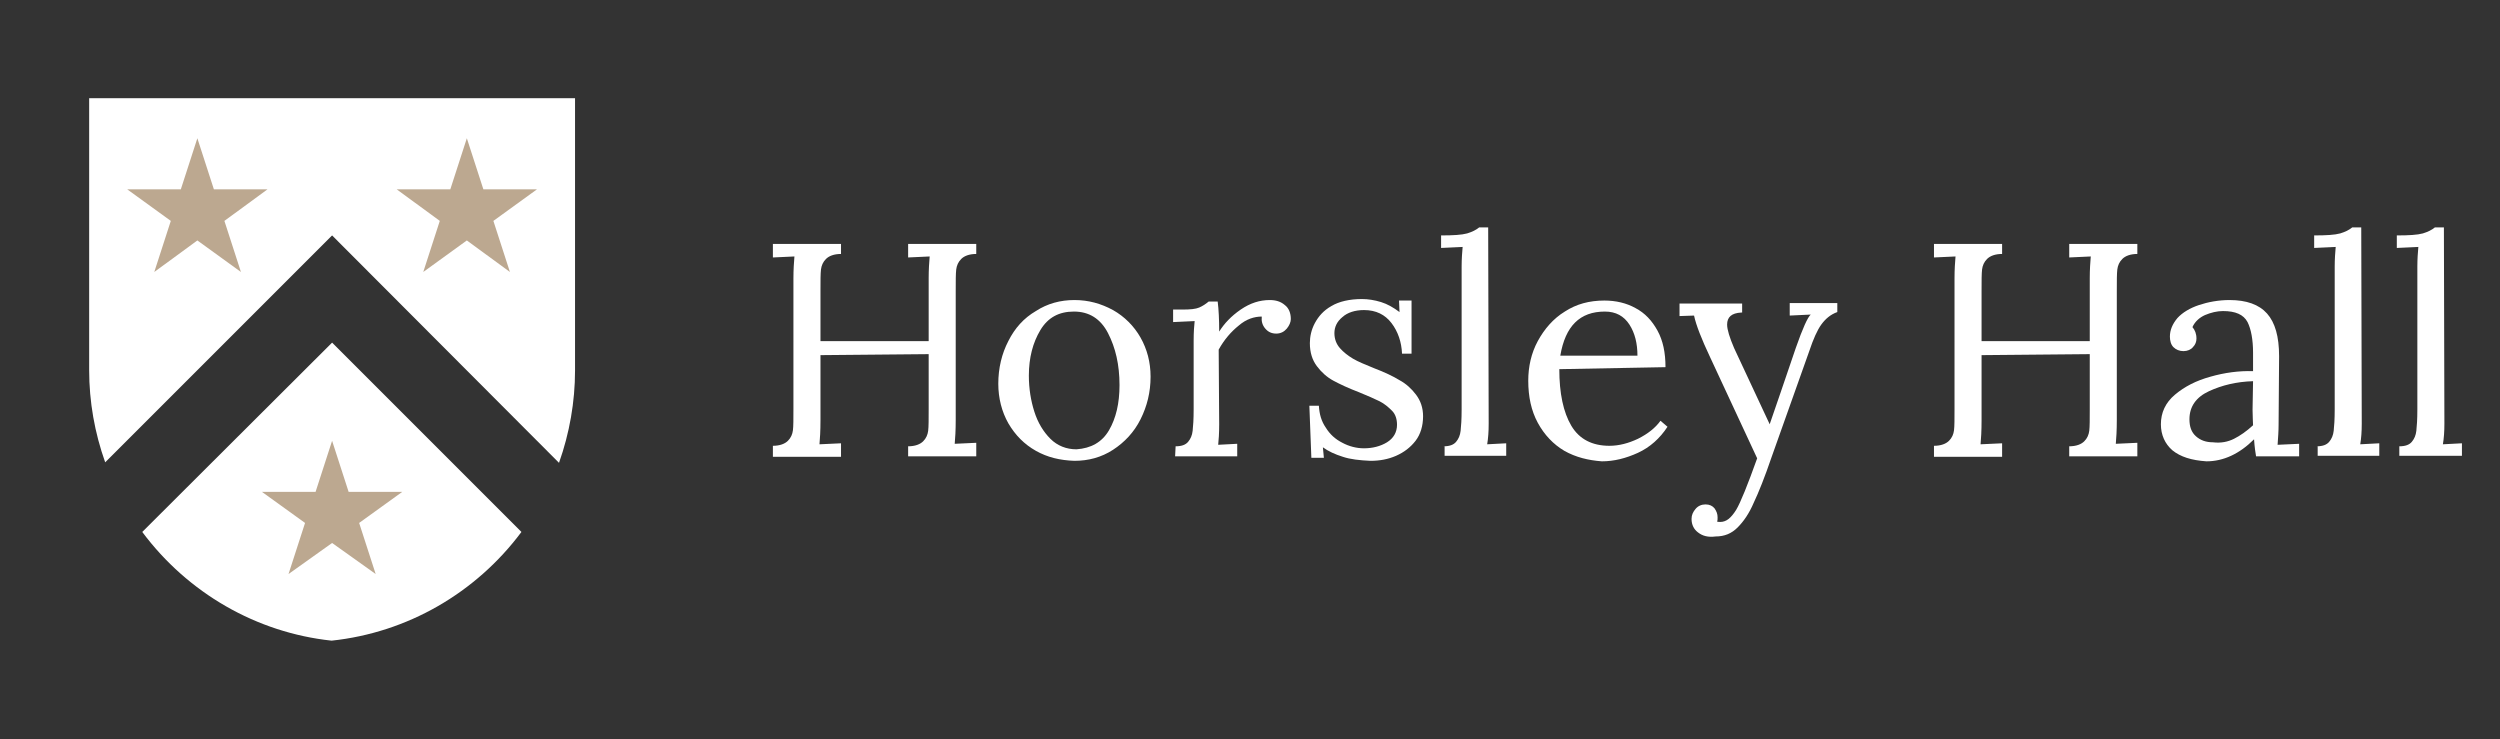 <?xml version="1.0" encoding="utf-8"?>
<!-- Generator: Adobe Illustrator 21.0.0, SVG Export Plug-In . SVG Version: 6.00 Build 0)  -->
<svg version="1.1" id="Layer_1" xmlns="http://www.w3.org/2000/svg" xmlns:xlink="http://www.w3.org/1999/xlink" x="0px" y="0px"
	 viewBox="0 0 499.1 147.6" style="enable-background:new 0 0 499.1 147.6;" xml:space="preserve">
<rect x="0" y="0" width="499.1" height="147.6" fill="#333333" stroke="none"/>
<style type="text/css">
	.st0{fill:#FFFFFF;}
	.st1{fill:#BCA890;}
	.st2{display:none;}
	.st3{display:inline;fill:#9A9A67;}
</style>
<title>logo-green</title>
<path class="st0" d="M28.4,106.2c9.1,12.2,22.8,20.1,37.8,21.7c15.1-1.6,28.8-9.5,37.9-21.7L66.3,68.4L28.4,106.2z"/>
<path class="st0" d="M111.6,92.4c2.1-5.9,3.2-12.2,3.2-18.4V19.6h-97v54.3c0,6.3,1.1,12.5,3.2,18.4L66.3,47L111.6,92.4z"/>
<polygon class="st1" points="39.4,27.6 42.7,37.8 53.4,37.8 44.8,44.1 48.1,54.3 39.4,48 30.8,54.3 34.1,44.1 25.4,37.8 36.1,37.8 
	"/>
<polygon class="st1" points="93.2,27.6 96.5,37.8 107.2,37.8 98.5,44.1 101.8,54.3 93.2,48 84.5,54.3 87.8,44.1 79.2,37.8 
	89.9,37.8 "/>
<polygon class="st1" points="66.3,88 69.6,98.2 80.3,98.2 71.7,104.4 75,114.6 66.3,108.4 57.6,114.6 60.9,104.4 52.3,98.2 63,98.2 
	"/>
<g class="st2">
	<path class="st3" d="M204.5,87.4l-0.5,2c-0.9,0.1-1.9,0.2-2.8,0.2c-1,0-2.4-0.1-4.1-0.3c-1.8-0.2-3.4-0.3-4.6-0.3
		c-1.1,0-2.1,0.2-3.2,0.5c1-2.7,2.1-6.5,3.3-11.4l2.7-10.7l-9.6,0.4c-1.7,0.1-3.4,0.2-5.2,0.4c-1.6,6.3-3.3,11-5,14.1
		c-1.4,2.7-3.4,5-5.9,6.7c-1.9,1.3-4.1,2.1-6.3,2.2c-1.8,0.1-3.6-0.4-5.1-1.4c-0.9-0.5-1.5-1.4-1.5-2.5c0-0.6,0.2-1.1,0.6-1.5
		c0.4-0.4,0.9-0.6,1.5-0.6c0.9,0,1.9,0.7,2.9,2c0.4,0.6,0.9,1.1,1.4,1.5c0.4,0.2,0.8,0.3,1.2,0.3c1.9,0,3.6-1.5,5.2-4.5
		c1.6-3,4-10.4,7.2-22.2l3.5-13c-4.8,0-8.3,0.8-10.7,2.3s-3.6,3.3-3.6,5.3c0.1,0.9,0.4,1.8,1,2.5c0.5,0.7,0.8,1.5,0.9,2.3
		c0,0.6-0.2,1.2-0.7,1.7c-0.4,0.4-1,0.7-1.7,0.7c-0.9,0-1.7-0.5-2.1-1.2c-0.7-1-1-2.2-0.9-3.5c0-2.7,1.1-5.4,3-7.3
		c2.4-2.3,5.4-3.9,8.7-4.5c2.2-0.5,6.5-0.8,13.1-0.8c-1.8,3.5-3.7,9.6-5.9,18.4c5,0.1,9.9-0.2,14.9-0.7c2.1-6.9,3.9-11.7,5.4-14.4
		c1.2-2.4,3-4.4,5.3-5.9c2-1.2,4.3-1.8,6.6-1.8c1.7-0.1,3.4,0.3,4.8,1.2c1,0.6,1.6,1.6,1.7,2.7c0,0.6-0.2,1.1-0.6,1.5
		c-0.4,0.4-1,0.6-1.6,0.6c-0.8,0-1.8-0.6-2.8-1.8s-2-1.8-2.8-1.8c-1.8,0-3.5,1.7-5.3,5c-3.1,5.9-6.7,18.3-10.7,37.3
		c0.4,0,1,0.1,1.7,0.3c1.1,0.2,2.2,0.3,3.3,0.4C202.3,87.8,203.4,87.7,204.5,87.4z"/>
	<path class="st3" d="M228.9,59.1c2.3,0,4.4,1,5.8,2.8c1.5,1.9,2.3,4.4,2.3,7.7c0,5.3-2,10.3-5.6,14.2c-3.7,4.2-7.6,6.3-11.8,6.3
		c-2.3,0.1-4.6-0.8-6.1-2.5c-1.6-1.9-2.5-4.3-2.3-6.8c0-4.9,1.5-9.8,4.3-13.8C219,61.7,223.5,59.1,228.9,59.1z M225.9,61.7
		c-2,0-4,1.4-5.9,4.3c-1.9,2.9-2.9,6.9-2.8,12c-0.1,2.5,0.4,5.1,1.7,7.3c0.7,1.2,2,2,3.4,2c2,0,3.8-1.2,5.4-3.7
		c2.2-3.6,3.3-7.8,3.1-12c0-3.6-0.5-6.1-1.4-7.6C228.7,62.7,227.4,61.8,225.9,61.7z"/>
	<path class="st3" d="M246.9,89h-5.3l2.5-9.6c1.2-4.7,2.3-9.2,3.2-13.4c0.2-0.7,0.3-1.3,0.3-2c0-0.6-0.3-0.9-0.8-0.9
		c-0.6,0.1-1.2,0.4-1.6,0.7c-1.4,1.1-2.8,2.3-4,3.6l-1.1-1.2c2-2.2,4.3-4,6.8-5.5c1.6-1,3.4-1.6,5.2-1.8c0.4,0,0.7,0.1,1,0.3
		c0.2,0.2,0.4,0.5,0.4,0.8c-0.1,0.8-0.3,1.7-0.5,2.5l-1.5,6.4c2.2-3.6,5-6.9,8.1-9.7c1.5-1.3,2.7-1.9,3.6-1.9c0.7,0,1.3,0.2,1.8,0.7
		c0.9,0.8,0.9,2.3,0.1,3.2l-0.1,0.1c-1.1,0.7-2.2,1.3-3.5,1.6c-1.5,0.5-3,1.2-4.3,2.1c-1.4,1.1-2.6,2.4-3.6,3.8
		c-1.1,1.4-2,2.9-2.8,4.5c-1,2.9-1.8,5.9-2.4,8.8L246.9,89z"/>
	<path class="st3" d="M277.9,59.1c1.7-0.1,3.4,0.3,4.9,1.2c1,0.6,1.7,1.7,1.7,2.8c0,0.6-0.3,1.2-0.7,1.7c-0.5,0.5-1.1,0.7-1.8,0.7
		c-0.4,0-0.8-0.1-1.2-0.3c-0.5-0.4-1-0.9-1.4-1.5c-1.2-1.6-2.3-2.3-3.4-2.3c-1,0-1.9,0.4-2.6,1.1c-0.7,0.7-1.1,1.7-1.1,2.8
		c0,1,0.2,2,0.7,2.8c1,1.6,2.2,3.1,3.6,4.4c2.7,2.8,4,5.5,4,8c0,2.6-1.2,5-3.2,6.6c-2.3,1.9-5.3,3-8.3,2.8c-2.8,0-4.9-0.6-6.3-1.7
		c-1.3-1-2.1-2.6-2.1-4.3c0-0.8,0.3-1.5,0.8-2.1c0.5-0.5,1.2-0.8,1.9-0.8c0.6,0,1.2,0.2,1.7,0.7c0.5,0.4,0.7,1,0.7,1.6
		c0,0.2,0,0.6,0,0.9c0,0.4,0,0.6,0,0.8c0,0.8,0.4,1.5,1,2c0.7,0.6,1.7,0.9,2.6,0.8c1.2,0,2.3-0.2,3.4-0.7c1.8-0.8,3-2.6,3.1-4.6
		c0-0.9-0.3-1.8-0.8-2.6c-1-1.5-2.2-2.9-3.4-4.2c-2.6-2.8-3.8-5.4-3.8-7.9c0-2.3,1-4.6,2.8-6.1C272.6,59.9,275.2,59,277.9,59.1z"/>
	<path class="st3" d="M300.4,80.4l1.2,1.3c-1.9,2.2-4.2,4.1-6.6,5.7c-2.5,1.7-4.6,2.6-6.3,2.6c-0.7,0-1.4-0.3-1.8-0.8
		c-0.5-0.7-0.8-1.5-0.7-2.3c0-1.9,0.7-5.8,2.2-11.8l3.8-15.6c1.4-5.7,2.6-9.4,3.5-11.4c2.8-5.6,8.5-9.2,14.8-9.2
		c0.9,0,1.7,0.2,2.4,0.7c0.5,0.4,0.9,1.1,0.9,1.8s-0.3,1.4-0.9,1.9c-0.7,0.5-1.6,0.8-2.5,0.7c-1,0-2-0.2-3-0.4s-2.1-0.3-3.2-0.3
		c-0.8-0.1-1.6,0.2-2.2,0.6c-0.9,1-1.6,2.2-1.9,3.6c-0.6,1.8-1.5,5.4-2.7,10.8L294,73.2c-1.8,7.5-2.6,11.4-2.6,11.7
		c0,0.8,0.3,1.1,0.8,1.1c0.8-0.1,1.6-0.4,2.3-0.9C296.6,83.8,298.6,82.2,300.4,80.4z"/>
	<path class="st3" d="M321.7,80.1l1.1,1.6c-5.8,5.5-10.8,8.3-15,8.3c-1.5,0.1-2.9-0.5-3.9-1.7c-0.9-1.1-1.3-3-1.3-5.5
		c0.1-5.4,1.7-10.7,4.6-15.2c3.5-5.7,7.6-8.6,12.4-8.6c1.4-0.1,2.8,0.4,3.9,1.3c0.9,0.9,1.4,2.2,1.3,3.5c0,1.7-0.6,3.2-1.6,4.6
		c-1.6,1.9-3.5,3.5-5.7,4.7c-1.4,0.8-4.3,2.2-8.8,4.2c-0.2,1.2-0.3,2.4-0.3,3.7c-0.1,1.2,0.2,2.5,0.8,3.5c0.6,0.7,1.4,1.1,2.3,1
		c1.1,0,2.2-0.3,3.2-0.8C317.2,83.3,319.5,81.8,321.7,80.1z M309.3,74.9c3.2-1.3,6.1-3.2,8.6-5.6c1.2-1.1,1.9-2.5,2-4.1
		c0-0.9-0.2-1.8-0.8-2.4c-0.5-0.6-1.3-0.9-2.1-0.9c-0.9,0-1.9,0.4-2.6,1c-1.3,1.1-2.2,2.5-2.8,4C310.5,69.5,309.7,72.2,309.3,74.9
		L309.3,74.9z"/>
	<path class="st3" d="M327.7,66.4l-1.1-1.7l2.6-1.8c1.7-1.2,3.5-2.4,5.4-3.4c0.5-0.3,1.1-0.4,1.6-0.4c0.6,0,1.1,0.4,1.4,0.8
		c2.4,3.2,4.2,6.8,5.3,10.7c1.4,4.2,2.1,8.6,2.1,13c0,0.5,0,1.4-0.1,2.5c4-7.4,6-13.3,6-17.6c-0.1-1.2-0.3-2.4-0.6-3.6
		c-0.3-1.2-0.5-2.3-0.6-3.5c0-0.6,0.2-1.3,0.7-1.7c0.4-0.5,1-0.7,1.7-0.7c0.8,0,1.5,0.4,2,1c0.6,0.8,0.8,1.8,0.8,2.7
		c-0.1,3.9-0.9,7.8-2.1,11.4c-1.7,5.1-3.9,10.1-6.6,14.8c-2.3,4.2-5,8.2-8.2,11.7c-2.1,2.2-4.5,4.1-7.2,5.5c-2,1-4.3,1.6-6.6,1.7
		c-1.2,0.1-2.5-0.2-3.5-0.9c-0.7-0.5-1.2-1.2-1.2-2.1c0-0.7,0.4-1.4,0.9-1.8c0.7-0.5,1.6-0.8,2.5-0.8c1.1,0,2.2,0.2,3.3,0.5
		c1,0.3,2,0.4,3.1,0.5c1.7-0.1,3.3-0.7,4.6-1.8c2.1-1.6,3.9-3.6,5.3-5.9c1.2-2.1,1.9-4.5,1.9-7c-0.1-4-0.6-8-1.4-11.9
		c-1-4.6-2.3-8.2-4.1-10.6c-0.6-1.1-1.6-1.8-2.8-1.9C331.6,64,329.9,64.8,327.7,66.4z"/>
	<path class="st3" d="M416,87.4l-0.5,2c-0.9,0.1-1.9,0.2-2.8,0.2c-1,0-2.4-0.1-4.1-0.3c-1.8-0.2-3.4-0.3-4.6-0.3
		c-1.1,0-2.1,0.2-3.2,0.5c1-2.7,2.1-6.5,3.3-11.4l2.7-10.7l-9.6,0.4c-1.7,0.1-3.4,0.2-5.2,0.4c-1.6,6.3-3.3,11-5,14.1
		c-1.4,2.7-3.4,5-5.9,6.7c-1.9,1.3-4.1,2.1-6.3,2.2c-1.8,0.1-3.6-0.4-5.1-1.4c-0.9-0.5-1.5-1.4-1.5-2.5c0-0.6,0.2-1.1,0.6-1.5
		s0.9-0.6,1.5-0.6c0.9,0,1.9,0.7,2.9,2c0.4,0.6,0.9,1.1,1.4,1.5c0.4,0.2,0.8,0.3,1.2,0.3c1.9,0,3.6-1.5,5.2-4.5s4-10.4,7.2-22.2
		l3.5-13c-4.8,0-8.3,0.8-10.7,2.3s-3.6,3.3-3.6,5.3c0.1,0.9,0.4,1.8,1,2.5c0.5,0.7,0.8,1.5,0.9,2.3c0,0.6-0.2,1.2-0.7,1.7
		c-0.4,0.4-1,0.7-1.7,0.7c-0.9,0-1.7-0.5-2.1-1.2c-0.7-1-1-2.2-0.9-3.5c0-2.7,1.1-5.4,3-7.3c2.4-2.3,5.4-3.9,8.7-4.5
		c2.2-0.5,6.5-0.8,13.1-0.8c-1.8,3.4-3.8,9.5-6,18.3c5,0.1,9.9-0.2,14.9-0.7c2.1-6.9,3.9-11.7,5.5-14.4c1.2-2.4,3.1-4.4,5.3-5.9
		c2-1.2,4.3-1.8,6.6-1.8c1.7-0.1,3.4,0.3,4.8,1.2c1,0.6,1.6,1.6,1.7,2.7c0,0.6-0.2,1.1-0.6,1.5s-1,0.6-1.6,0.6
		c-0.8,0-1.8-0.6-2.8-1.8s-2-1.8-2.9-1.8c-1.8,0-3.5,1.7-5.3,5c-3.1,5.9-6.7,18.3-10.7,37.3c0.4,0,1,0.1,1.7,0.3
		c1.1,0.2,2.2,0.3,3.3,0.4C413.8,87.8,414.9,87.7,416,87.4z"/>
	<path class="st3" d="M447,58.5l2.4-0.5l-2.7,9c-1.1,3.6-2.1,7.7-3,12.4c-0.4,1.6-0.6,3.3-0.8,4.9c0,0.7,0.3,1.1,0.9,1.1
		c0.7-0.1,1.3-0.4,1.8-0.8c1.5-0.9,3-2,4.2-3.3l1.1,1.4c-2.7,2.5-4.4,4-5.2,4.5c-1.3,1-2.8,1.7-4.4,2.3c-0.8,0.3-1.7,0.5-2.6,0.5
		c-0.5,0-1-0.1-1.4-0.4s-0.6-0.8-0.5-1.3c0-0.5,0.1-1,0.3-1.5l1.4-4.8c-2.1,2.5-4.5,4.6-7.3,6.3c-1.4,1-3.1,1.6-4.8,1.6
		c-1.2,0.1-2.4-0.5-3.2-1.5c-1.1-1.5-1.6-3.3-1.5-5.1c0.1-2.9,0.8-5.8,2-8.4c1.3-3.1,3.2-5.9,5.4-8.4c2-2.3,4.4-4.2,7.1-5.6
		c2.4-1,4.9-1.4,7.5-1.3c0.8,0,1.6,0,2.3,0.1L447,58.5z M442.6,63.9c-1.1-0.2-2.1-0.4-3.2-0.4c-2,0-4,0.6-5.6,1.8
		c-1.6,1.2-3.1,3.3-4.4,6.3c-1.3,2.9-2,6-2,9.1c-0.1,1.2,0.2,2.4,0.8,3.5c0.5,0.7,1.3,1.1,2.1,1.1c1.6,0,3.4-0.9,5.3-2.7
		c2.1-2.1,3.5-4.8,4.1-7.6L442.6,63.9z"/>
	<path class="st3" d="M468.1,80.4l1.2,1.3c-1.9,2.2-4.2,4.1-6.6,5.7c-2.5,1.7-4.6,2.6-6.3,2.6c-0.7,0-1.4-0.3-1.8-0.8
		c-0.5-0.7-0.8-1.5-0.7-2.3c0-1.9,0.7-5.8,2.2-11.8l3.8-15.6c1.4-5.7,2.6-9.4,3.5-11.4c2.8-5.6,8.5-9.2,14.8-9.2
		c0.9,0,1.7,0.2,2.4,0.7c0.5,0.4,0.9,1.1,0.9,1.8s-0.3,1.4-0.9,1.9c-0.7,0.5-1.6,0.8-2.5,0.7c-1,0-2-0.2-3-0.4s-2.1-0.3-3.2-0.3
		c-0.8-0.1-1.6,0.2-2.2,0.6c-0.9,1-1.6,2.2-1.9,3.6c-0.6,1.8-1.5,5.4-2.7,10.8l-3.5,14.9c-1.8,7.5-2.6,11.4-2.6,11.7
		c0,0.8,0.3,1.1,0.8,1.1c0.8-0.1,1.6-0.4,2.3-0.9C464.4,83.8,466.3,82.2,468.1,80.4z"/>
	<path class="st3" d="M485.6,80.4l1.2,1.3c-1.9,2.2-4.2,4.1-6.6,5.7c-2.5,1.7-4.6,2.6-6.3,2.6c-0.7,0-1.4-0.3-1.8-0.8
		c-0.5-0.7-0.8-1.5-0.7-2.3c0-1.9,0.7-5.8,2.2-11.8l3.8-15.6c1.4-5.7,2.6-9.4,3.5-11.4c2.8-5.6,8.5-9.2,14.8-9.2
		c0.9,0,1.7,0.2,2.4,0.7c0.5,0.4,0.9,1.1,0.9,1.8s-0.3,1.4-0.9,1.9c-0.7,0.5-1.6,0.8-2.5,0.7c-1,0-2-0.2-3-0.4s-2.1-0.3-3.2-0.3
		c-0.8-0.1-1.6,0.2-2.2,0.6c-0.9,1-1.6,2.2-1.9,3.6c-0.6,1.8-1.5,5.4-2.7,10.8L479,73.2c-1.8,7.5-2.6,11.4-2.6,11.7
		c0,0.8,0.3,1.1,0.8,1.1c0.8-0.1,1.6-0.4,2.3-0.9C481.8,83.8,483.8,82.2,485.6,80.4z"/>
</g>
<g>
	<path class="st0" d="M154.3,89c1.4,0,2.4-0.4,3-1s0.9-1.3,1-2.1c0.1-0.8,0.1-2.3,0.1-4.3V55.5c0-1.7,0.1-3.1,0.2-4.3l-4.3,0.2v-2.7
		h13.6v2c-1.4,0-2.4,0.4-3,1s-0.9,1.3-1,2.1s-0.1,2.3-0.1,4.3v10h21.6V55.5c0-1.7,0.1-3.1,0.2-4.3l-4.3,0.2v-2.7h13.6v2
		c-1.4,0-2.4,0.4-3,1s-0.9,1.3-1,2.1s-0.1,2.3-0.1,4.3v25.7c0,2.1-0.1,3.7-0.2,4.8l4.3-0.2v2.7h-13.6v-2c1.4,0,2.4-0.4,3-1
		s0.9-1.3,1-2.1c0.1-0.8,0.1-2.3,0.1-4.3v-11l-21.6,0.2v13c0,2.1-0.1,3.7-0.2,4.8l4.3-0.2v2.7h-13.6V89z"/>
	<path class="st0" d="M206.8,90c-2.3-1.3-4.1-3.1-5.5-5.5c-1.3-2.3-2-5-2-7.9c0-3.1,0.7-6,2-8.5c1.3-2.6,3.1-4.6,5.5-6
		c2.3-1.5,4.9-2.2,7.7-2.2s5.3,0.7,7.7,2c2.3,1.3,4.2,3.2,5.5,5.5c1.3,2.3,2,4.9,2,7.8c0,3.1-0.7,5.9-2,8.5s-3.2,4.6-5.5,6.1
		s-4.9,2.2-7.7,2.2C211.6,91.9,209.1,91.3,206.8,90z M221.4,85.9c1.4-2.4,2.1-5.4,2.1-9c0-4.1-0.8-7.5-2.3-10.4s-3.8-4.3-6.8-4.3
		s-5.2,1.2-6.7,3.7s-2.3,5.5-2.3,9.1c0,2.6,0.4,5,1.1,7.2c0.7,2.2,1.8,4,3.2,5.4s3.2,2.1,5.2,2.1C217.8,89.5,220,88.3,221.4,85.9z"
		/>
	<path class="st0" d="M234.7,89.1c1.2,0,2-0.3,2.5-0.9s0.8-1.3,0.9-2.2c0.1-0.9,0.2-2.3,0.2-4.3V68c0-1.7,0.1-3,0.2-3.9l-4.3,0.2
		v-2.5h1.9c1.5,0,2.6-0.1,3.3-0.4c0.7-0.3,1.3-0.7,1.9-1.2h1.8c0.2,1.6,0.3,3.6,0.3,6c1-1.6,2.4-3.1,4.3-4.4
		c1.9-1.3,3.8-1.9,5.8-1.9c1.2,0,2.2,0.3,3,1c0.8,0.6,1.2,1.6,1.2,2.8c0,0.6-0.3,1.3-0.8,1.9s-1.2,1-2.1,1c-0.9,0-1.6-0.3-2.2-1
		c-0.6-0.7-0.8-1.5-0.7-2.4c-1.5,0-3.1,0.5-4.6,1.8c-1.5,1.2-2.9,2.8-4,4.8l0.1,14.9c0,1.8-0.1,3.2-0.2,4.1l3.8-0.2v2.5h-12.4
		L234.7,89.1L234.7,89.1z"/>
	<path class="st0" d="M268.1,91.2c-1.6-0.5-2.9-1.1-4-1.9l0.2,2.1h-2.5L261.4,81h1.9c0.1,1.7,0.5,3.1,1.4,4.4c0.8,1.3,1.9,2.3,3.3,3
		c1.3,0.7,2.8,1.1,4.3,1.1c1.7,0,3.3-0.4,4.6-1.2c1.3-0.8,2-2,2-3.5c0-1.1-0.3-2.1-1-2.8s-1.5-1.4-2.5-1.9s-2.4-1.1-4.1-1.8
		c-2.1-0.8-3.8-1.6-5.1-2.3c-1.3-0.7-2.4-1.7-3.3-2.9c-0.9-1.2-1.4-2.7-1.4-4.6c0-1.3,0.3-2.7,1-4s1.7-2.5,3.3-3.4
		c1.5-0.9,3.6-1.4,6.1-1.4c1.2,0,2.5,0.2,3.8,0.6c1.3,0.4,2.5,1.1,3.7,2l-0.1-2.3h2.5v10.6h-1.9c-0.1-2.3-0.8-4.4-2.1-6.1
		c-1.3-1.7-3.1-2.6-5.5-2.6c-1.8,0-3.3,0.5-4.3,1.4c-1.1,0.9-1.6,2-1.6,3.2s0.4,2.2,1.1,3s1.6,1.5,2.6,2.1s2.5,1.2,4.2,1.9
		c2.1,0.8,3.8,1.6,5.1,2.4c1.3,0.7,2.4,1.7,3.3,2.9c0.9,1.2,1.4,2.6,1.4,4.3c0,1.9-0.5,3.6-1.5,4.9s-2.3,2.3-3.9,3s-3.3,1-5.1,1
		C271.4,91.9,269.6,91.7,268.1,91.2z"/>
	<path class="st0" d="M288.2,89.1c1.2,0,2-0.3,2.5-0.9s0.8-1.3,0.9-2.2s0.2-2.3,0.2-4.3V53.2c0-1.5,0.1-2.8,0.2-3.9l-4.3,0.2V47
		c2.4,0,4.1-0.1,5.2-0.4c1-0.3,1.8-0.7,2.4-1.2h1.8l0.1,39.2c0,1.6-0.1,2.9-0.3,4.1l3.8-0.2V91h-12.3v-1.9H288.2z"/>
	<path class="st0" d="M312.3,90c-2.2-1.3-4-3.2-5.3-5.6s-1.9-5.2-1.9-8.4c0-2.8,0.6-5.5,1.9-7.9s3.1-4.5,5.4-5.9
		c2.3-1.5,4.9-2.2,7.9-2.2c2.3,0,4.4,0.5,6.2,1.5c1.9,1,3.3,2.5,4.4,4.5c1.1,2,1.6,4.4,1.6,7.3l-21.2,0.4c0,4.8,0.8,8.6,2.4,11.3
		c1.6,2.7,4.2,4,7.6,4c1.9,0,3.8-0.5,5.7-1.4c2-1,3.5-2.2,4.5-3.6l1.4,1.2c-1.5,2.3-3.5,4.1-5.9,5.2s-4.8,1.7-7.2,1.7
		C317.1,91.9,314.6,91.3,312.3,90z M326.9,71c0-2.4-0.5-4.5-1.6-6.2c-1.1-1.7-2.7-2.6-4.9-2.6c-5,0-7.9,2.9-8.9,8.8
		C311.5,71,326.9,71,326.9,71z"/>
	<path class="st0" d="M339,106.3c-0.8-0.6-1.3-1.5-1.3-2.7c0-0.8,0.3-1.4,0.8-2s1.2-0.9,2-0.9s1.4,0.3,1.8,0.8
		c0.4,0.6,0.6,1.1,0.6,1.8c0,0.4,0,0.6-0.1,0.8c0.1,0.1,0.3,0.1,0.7,0.1c0.5,0,1.1-0.2,1.6-0.6s1-1,1.5-1.8c0.9-1.5,2.3-5,4.2-10.3
		l-9.4-20.2c-1.7-3.6-2.8-6.4-3.2-8.3l-2.9,0.1v-2.5h12.5v1.8h-0.2c-1.9,0.1-2.8,0.9-2.8,2.4c0,1,0.5,2.6,1.4,4.7l7.1,15.2
		c1.2-3.4,2.9-8.5,5.2-15.2c1.4-4,2.4-6.2,3-6.7l-4.2,0.2v-2.5h9.5v1.8c-1.4,0.5-2.4,1.4-3.2,2.5c-0.8,1.1-1.6,2.9-2.4,5.3
		l-7.5,21.1c-1.4,4.1-2.6,7.1-3.6,9.2c-0.9,2.1-2,3.7-3.2,4.9c-1.2,1.2-2.6,1.8-4.4,1.8C341,107.3,339.9,107,339,106.3z"/>
	<path class="st0" d="M386.1,89c1.4,0,2.4-0.4,3-1s0.9-1.3,1-2.1c0.1-0.8,0.1-2.3,0.1-4.3V55.5c0-1.7,0.1-3.1,0.2-4.3l-4.3,0.2v-2.7
		h13.6v2c-1.4,0-2.4,0.4-3,1s-0.9,1.3-1,2.1s-0.1,2.3-0.1,4.3v10h21.6V55.5c0-1.7,0.1-3.1,0.2-4.3l-4.3,0.2v-2.7h13.6v2
		c-1.4,0-2.4,0.4-3,1s-0.9,1.3-1,2.1s-0.1,2.3-0.1,4.3v25.7c0,2.1-0.1,3.7-0.2,4.8l4.3-0.2v2.7h-13.6v-2c1.4,0,2.4-0.4,3-1
		s0.9-1.3,1-2.1c0.1-0.8,0.1-2.3,0.1-4.3v-11l-21.6,0.2v13c0,2.1-0.1,3.7-0.2,4.8l4.3-0.2v2.7h-13.6V89z"/>
	<path class="st0" d="M433.7,89.9c-1.5-1.3-2.3-3.1-2.3-5.2c0-2.3,0.9-4.3,2.8-5.9s4.2-2.8,7.1-3.6c2.8-0.8,5.7-1.2,8.5-1.1v-3.7
		c0-2.6-0.4-4.7-1.1-6.1c-0.8-1.5-2.4-2.2-4.9-2.2c-1.2,0-2.4,0.3-3.6,0.8c-1.1,0.5-2,1.3-2.5,2.4c0.5,0.6,0.8,1.3,0.8,2.3
		c0,0.6-0.2,1.2-0.7,1.7c-0.4,0.5-1.1,0.8-1.9,0.8s-1.5-0.3-2-0.8s-0.7-1.3-0.7-2.1c0-1.3,0.5-2.5,1.5-3.7c1-1.1,2.5-2,4.3-2.6
		s3.9-1,6.1-1c3.4,0,5.9,0.9,7.5,2.7c1.6,1.8,2.4,4.6,2.4,8.5l-0.1,13.6c0,1.3-0.1,2.7-0.2,4.1l4.3-0.2v2.5h-8.6
		c-0.1-0.6-0.3-1.8-0.4-3.4c-2.9,2.9-6.1,4.4-9.5,4.4C437.5,91.9,435.3,91.2,433.7,89.9z M446,87.6c1.2-0.6,2.5-1.5,3.8-2.7
		c0-0.6-0.1-1.6-0.1-3.1l0.1-5.7c-3.3,0.1-6.2,0.8-8.8,2c-2.6,1.2-3.9,3.1-3.9,5.6c0,1.5,0.4,2.6,1.3,3.4s2,1.2,3.4,1.2
		C443.4,88.5,444.8,88.2,446,87.6z"/>
	<path class="st0" d="M462.5,89.1c1.2,0,2-0.3,2.5-0.9s0.8-1.3,0.9-2.2s0.2-2.3,0.2-4.3V53.2c0-1.5,0.1-2.8,0.2-3.9l-4.3,0.2V47
		c2.4,0,4.1-0.1,5.2-0.4c1-0.3,1.8-0.7,2.4-1.2h1.8l0.1,39.2c0,1.6-0.1,2.9-0.3,4.1l3.8-0.2V91h-12.3v-1.9H462.5z"/>
	<path class="st0" d="M479,89.1c1.2,0,2-0.3,2.5-0.9s0.8-1.3,0.9-2.2s0.2-2.3,0.2-4.3V53.2c0-1.5,0.1-2.8,0.2-3.9l-4.3,0.2V47
		c2.4,0,4.1-0.1,5.2-0.4c1-0.3,1.8-0.7,2.4-1.2h1.8l0.1,39.2c0,1.6-0.1,2.9-0.3,4.1l3.8-0.2V91H479V89.1z"/>
</g>
</svg>

